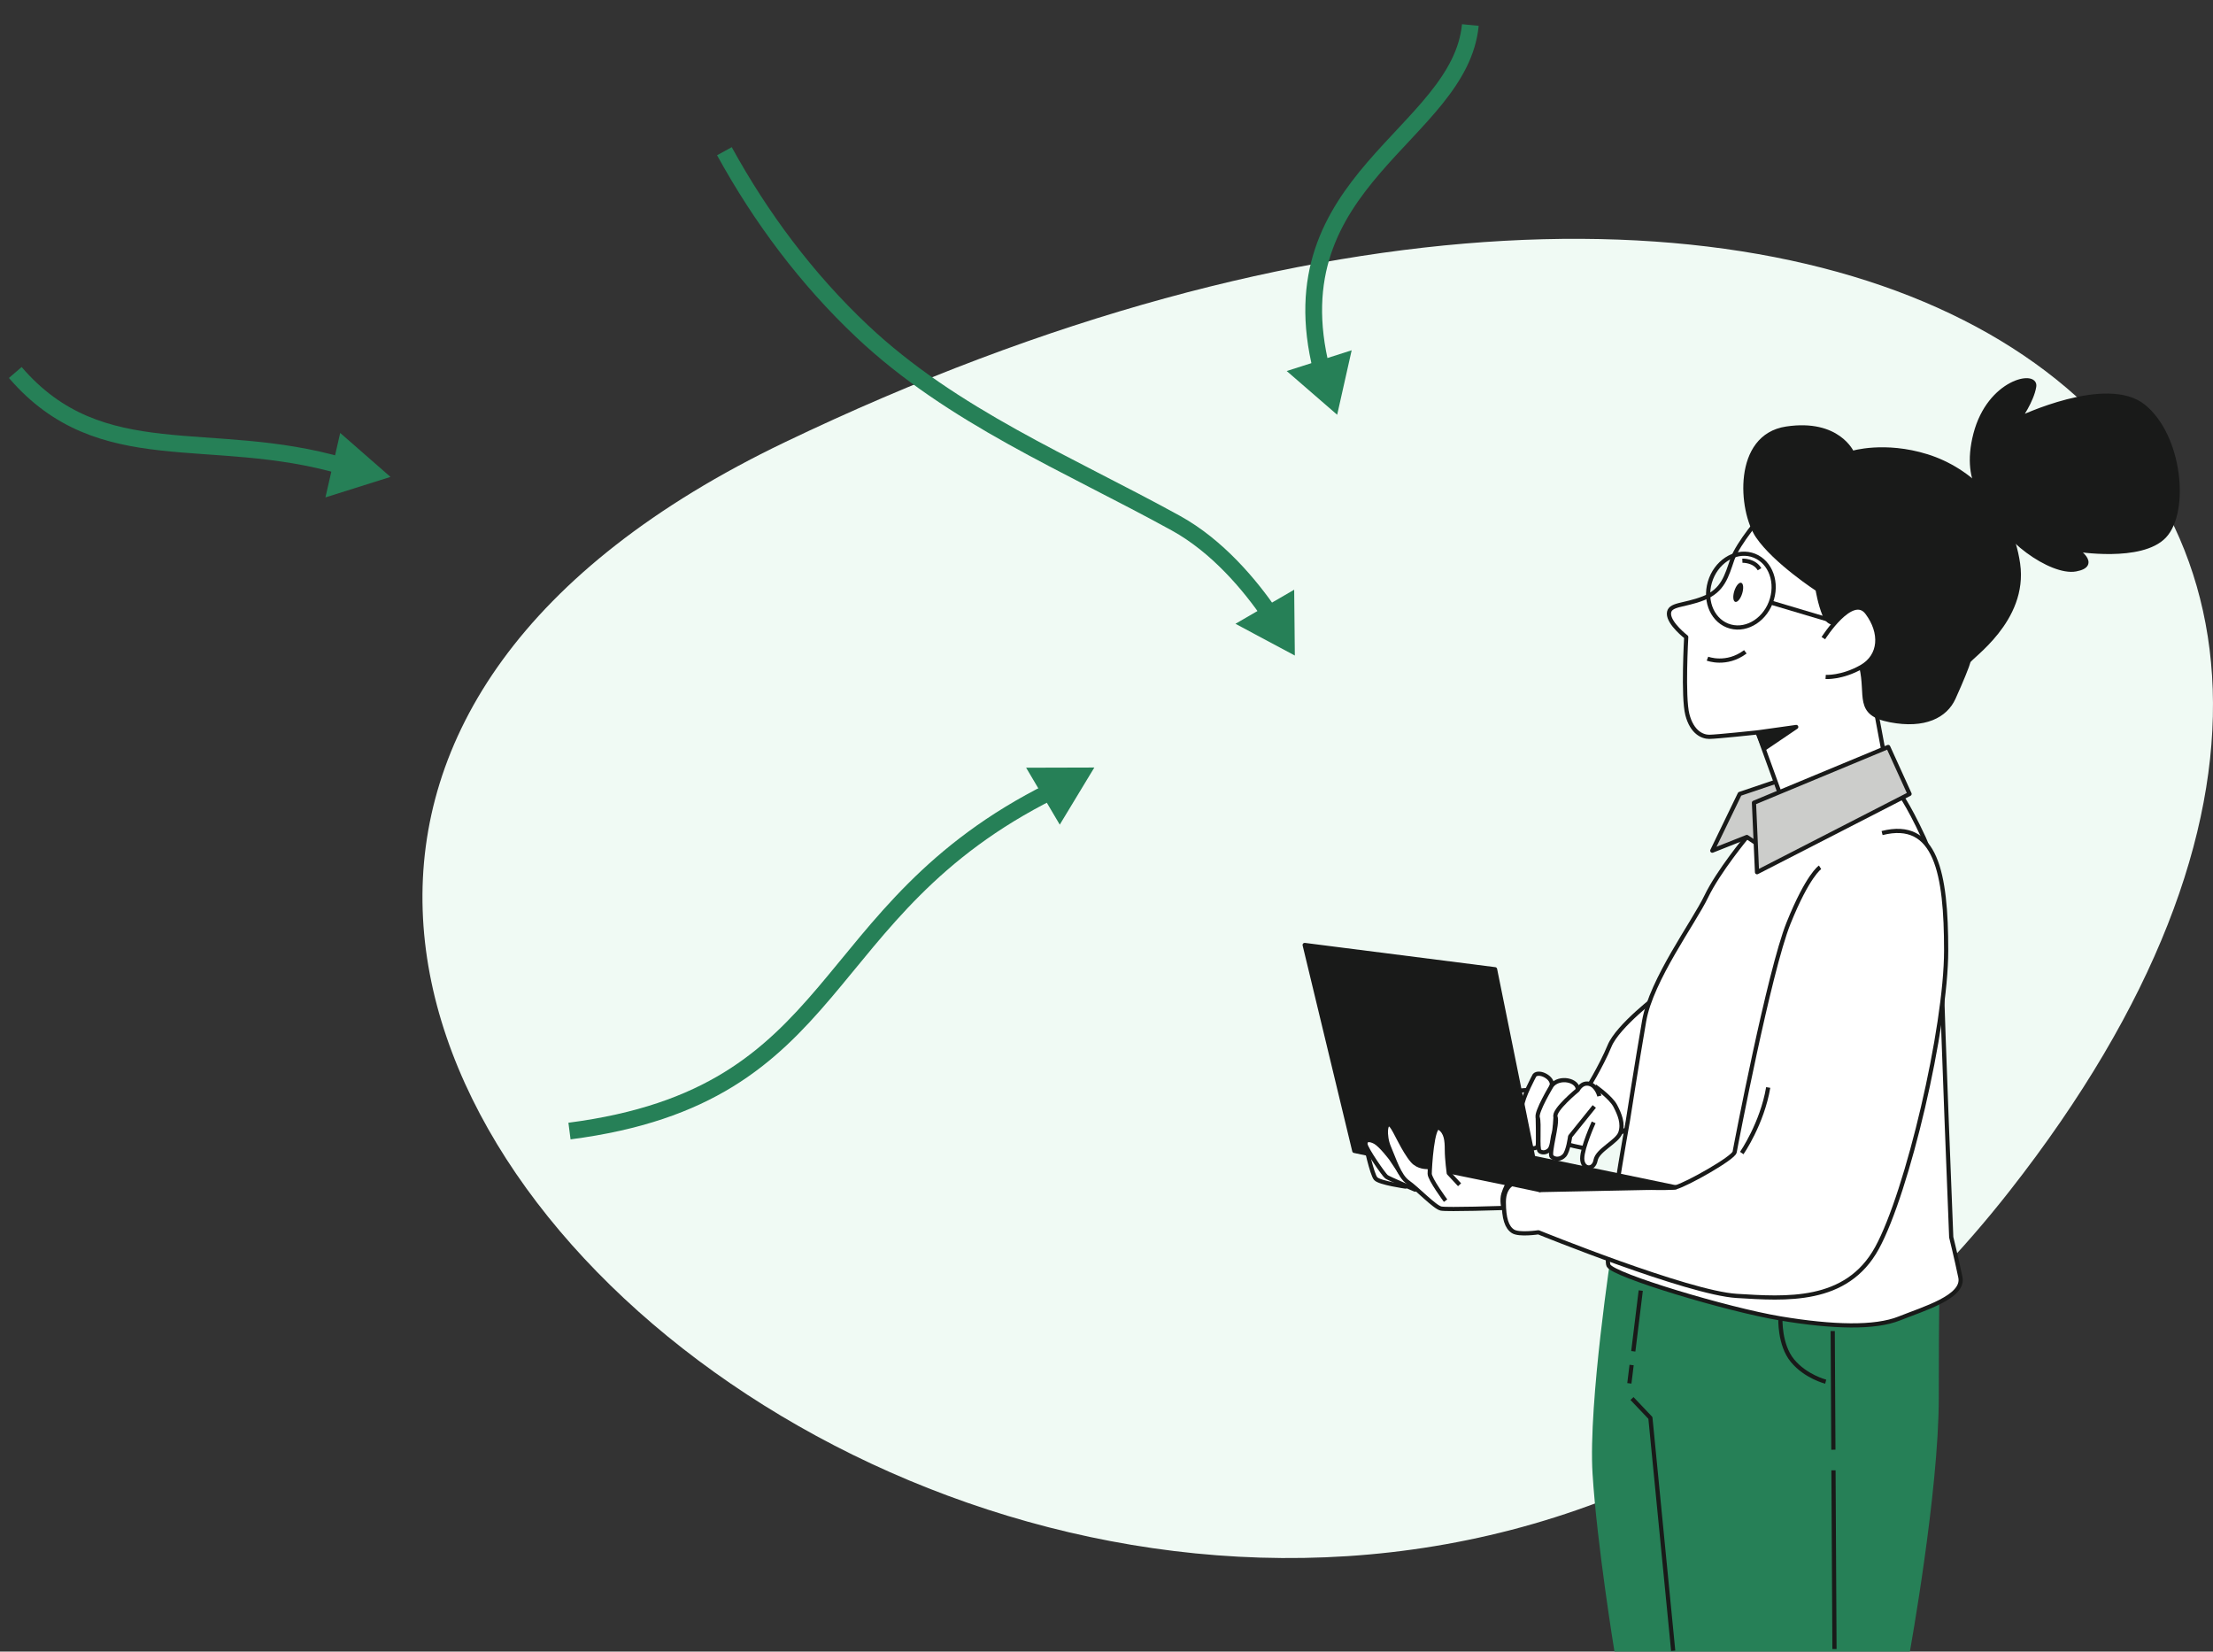 <svg width="528" height="394" viewBox="0 0 528 394" fill="none" xmlns="http://www.w3.org/2000/svg">
<rect x="0" y="0" width="528" height="394" fill="#333333" stroke="none"/>
<path d="M187.252 105.501C439.547 -15.499 618.431 106.95 479.52 284.056C297.205 516.501 -65.043 226.5 187.252 105.501Z" fill="#F0FAF4"/>
<path d="M395.696 237.405C395.696 237.405 385.993 244.699 384.022 249.514C382.051 254.328 378.26 260.456 378.26 260.456L386.599 270.23L389.177 268.771C389.177 268.771 396.303 259.288 398.123 249.66C399.942 240.031 396.91 235.654 395.696 237.405Z" fill="white" stroke="#191A19" stroke-miterlimit="10" stroke-linejoin="round"/>
<path d="M384.566 298.016C384.566 298.016 378.919 334.639 379.965 351.542C381.011 368.445 385.194 394.001 385.194 394.001H455.672C455.672 394.001 462.573 355.969 462.573 333.432C462.573 310.894 462.783 306.266 462.783 306.266C462.783 306.266 443.333 309.888 432.667 309.083C422 308.278 384.566 298.016 384.566 298.016Z" fill="#268057"/>
<path d="M389.378 333.632L393.769 338.26L399.206 393.799" fill="#268057"/>
<path d="M389.378 333.632L393.769 338.26L399.206 393.799" stroke="#191A19" stroke-miterlimit="10" stroke-linejoin="round"/>
<path d="M424.791 314.523C424.791 314.523 424.512 320.755 427.649 324.579C430.786 328.402 435.596 329.61 435.596 329.61" fill="#268057"/>
<path d="M424.791 314.523C424.791 314.523 424.512 320.755 427.649 324.579C430.786 328.402 435.596 329.61 435.596 329.61" stroke="#191A19" stroke-miterlimit="10" stroke-linejoin="round"/>
<path d="M437.451 350.764L437.687 393.397" stroke="#191A19" stroke-miterlimit="10" stroke-linejoin="round"/>
<path d="M437.269 317.535L437.425 345.84" stroke="#191A19" stroke-miterlimit="10" stroke-linejoin="round"/>
<path d="M389.286 325.639L388.749 330.011" stroke="#191A19" stroke-miterlimit="10" stroke-linejoin="round"/>
<path d="M391.467 307.876L389.688 322.364" stroke="#191A19" stroke-miterlimit="10" stroke-linejoin="round"/>
<path d="M416.781 199.67C416.781 199.67 409.987 207.84 407.076 213.91C404.164 219.98 393.975 233.752 392.277 243.557C390.579 253.362 388.395 267.368 388.395 267.368C388.395 267.368 382.572 299.583 383.785 301.918C384.999 304.253 412.171 312.422 424.786 314.523C437.402 316.624 447.35 316.858 453.172 314.523C458.995 312.188 468.699 309.388 467.728 304.718C466.758 300.05 465.545 295.147 465.545 295.147C465.545 295.147 463.362 240.756 463.362 235.62C463.362 230.485 463.119 208.775 458.995 199.905C454.87 191.034 452.93 188.933 452.93 188.933L416.781 199.67Z" fill="white" stroke="#191A19" stroke-miterlimit="10" stroke-linejoin="round"/>
<path d="M424.06 186.363L415.084 189.398L408.533 202.937L416.782 199.669L419.936 201.77L427.943 195.001L424.06 186.363Z" fill="#CCCDCB" stroke="#191A19" stroke-miterlimit="10" stroke-linejoin="round"/>
<path d="M420.462 122.874C420.462 122.874 414.689 129.487 413.315 133.455C411.94 137.423 411.115 140.861 406.442 142.713C401.769 144.564 398.194 144.036 398.194 146.417C398.194 148.797 402.318 151.971 402.318 151.971C402.318 151.971 401.493 166.255 402.593 170.487C403.693 174.719 406.167 175.778 407.816 175.778C409.466 175.778 419.363 174.719 419.363 174.719L425.41 191.384L449.877 181.861L447.403 168.635C447.403 168.635 453.451 159.377 454.001 154.88C454.551 150.383 450.152 136.629 440.806 129.487C431.459 122.344 424.311 121.021 420.462 122.874Z" fill="white" stroke="#191A19" stroke-miterlimit="10" stroke-linejoin="round"/>
<path d="M407.386 157.129C407.386 157.129 411.904 158.895 416.422 155.499" stroke="#191A19" stroke-miterlimit="10" stroke-linejoin="round"/>
<path d="M419.362 174.718L428.563 173.43L420.938 178.592L419.362 174.718Z" fill="#191A19" stroke="#191A19" stroke-miterlimit="10" stroke-linejoin="round"/>
<path d="M422.771 142.891C421.395 147.624 416.961 150.567 412.869 149.464C408.777 148.362 406.575 143.632 407.952 138.9C409.329 134.168 413.762 131.225 417.855 132.327C421.946 133.43 424.148 138.159 422.771 142.891Z" stroke="#191A19" stroke-miterlimit="10" stroke-linejoin="round"/>
<path d="M422.774 143.816L438.606 148.532" stroke="#191A19" stroke-miterlimit="10" stroke-linejoin="round"/>
<path d="M415.673 141.573C415.286 142.832 414.549 143.732 414.025 143.583C413.501 143.435 413.391 142.293 413.777 141.034C414.164 139.776 414.901 138.875 415.425 139.024C415.949 139.172 416.06 140.313 415.673 141.573Z" fill="#191A19"/>
<path d="M415.714 133.763C415.714 133.763 418.537 133.628 419.807 135.801" stroke="#191A19" stroke-miterlimit="10" stroke-linejoin="round"/>
<path d="M441.905 108.061C441.905 108.061 438.607 100.389 426.235 102.242C413.864 104.093 415.239 121.816 419.363 127.899C423.486 133.983 433.658 140.596 433.658 140.596C433.658 140.596 434.207 144.035 435.307 146.679C436.407 149.325 438.606 148.531 438.606 148.531C438.606 148.531 442.455 152.234 444.104 159.112C445.753 165.989 442.73 170.221 450.977 171.808C459.225 173.395 464.173 170.75 466.097 166.518C468.021 162.285 469.395 158.847 469.67 157.789C469.945 156.731 483.416 148.002 481.491 134.511C479.566 121.021 469.945 112.028 459.773 108.854C449.601 105.68 441.905 108.061 441.905 108.061Z" fill="#191A19" stroke="#191A19" stroke-miterlimit="10" stroke-linejoin="round"/>
<path d="M435.033 152.236C435.033 152.236 441.906 141.39 445.479 146.152C449.054 150.913 448.778 156.468 444.105 159.113C439.432 161.758 435.583 161.494 435.583 161.494" fill="white"/>
<path d="M435.033 152.236C435.033 152.236 441.906 141.39 445.479 146.152C449.054 150.913 448.778 156.468 444.105 159.113C439.432 161.758 435.583 161.494 435.583 161.494" stroke="#191A19" stroke-miterlimit="10" stroke-linejoin="round"/>
<path d="M475.444 120.757C475.444 120.757 468.022 116.261 471.321 103.564C474.619 90.868 485.891 88.751 485.341 92.19C484.792 95.628 481.767 99.861 481.767 99.861C481.767 99.861 502.659 89.809 511.457 96.951C520.254 104.093 521.904 122.08 516.405 127.899C510.907 133.718 495.237 131.073 495.237 131.073C495.237 131.073 501.01 134.777 495.237 135.834C489.464 136.893 477.094 128.163 475.444 120.757Z" fill="#191A19" stroke="#191A19" stroke-miterlimit="10" stroke-linejoin="round"/>
<path d="M450.505 178.193L418.479 191.499L419.208 208.073L455.6 189.398L450.505 178.193Z" fill="#CCCDCB" stroke="#191A19" stroke-miterlimit="10" stroke-linejoin="round"/>
<path d="M434.25 206.905C434.25 206.905 431.339 208.773 426.729 220.211C422.119 231.65 414.113 273.435 413.87 274.836C413.627 276.236 402.467 282.539 399.799 283.239C397.13 283.94 361.466 282.072 361.466 282.072C361.466 282.072 358.798 282.772 358.798 286.74C358.798 290.708 359.526 292.81 360.981 293.743C362.437 294.677 367.046 293.976 367.046 293.976C367.046 293.976 402.71 308.449 414.355 309.15C426.001 309.851 440.557 311.018 447.836 297.711C455.114 284.405 464.333 245.188 464.333 226.745C464.333 208.303 461.906 195.464 449.048 198.733" fill="white"/>
<path d="M434.25 206.905C434.25 206.905 431.339 208.773 426.729 220.211C422.119 231.65 414.113 273.435 413.87 274.836C413.627 276.236 402.467 282.539 399.799 283.239C397.13 283.94 361.466 282.072 361.466 282.072C361.466 282.072 358.798 282.772 358.798 286.74C358.798 290.708 359.526 292.81 360.981 293.743C362.437 294.677 367.046 293.976 367.046 293.976C367.046 293.976 402.71 308.449 414.355 309.15C426.001 309.851 440.557 311.018 447.836 297.711C455.114 284.405 464.333 245.188 464.333 226.745C464.333 208.303 461.906 195.464 449.048 198.733" stroke="#191A19" stroke-miterlimit="10" stroke-linejoin="round"/>
<path d="M415.569 275.069C415.569 275.069 420.421 268.066 421.878 259.429" stroke="#191A19" stroke-miterlimit="10" stroke-linejoin="round"/>
<path d="M366.283 270.814C366.283 270.814 376.29 273.878 378.261 273.878C380.232 273.878 382.659 271.398 383.72 268.626C384.781 265.854 386.246 266.093 385.488 264.634C384.73 263.175 380.187 258.733 378.216 259.317C376.245 259.901 373.864 263.374 373.409 263.957C372.954 264.541 366.283 270.814 366.283 270.814Z" fill="white" stroke="#191A19" stroke-miterlimit="10" stroke-linejoin="round"/>
<path d="M366.584 259.872C366.584 259.872 360.216 260.164 359.913 260.893C359.609 261.622 357.942 270.522 358.699 271.689C359.457 272.857 360.216 272.857 360.974 271.252C361.732 269.647 363.096 264.103 363.096 264.103L366.431 263.666L366.584 259.872Z" fill="white" stroke="#191A19" stroke-miterlimit="10" stroke-linejoin="round"/>
<path d="M366.13 256.516C366.13 256.516 363.249 261.768 363.098 264.102C362.947 266.436 363.401 273.147 364.311 273.584C365.221 274.022 366.738 274.168 366.889 273.292C367.04 272.417 366.889 266.582 366.889 266.582C366.889 266.582 369.77 260.893 370.224 258.996C370.679 257.1 367.191 255.349 366.13 256.516Z" fill="white" stroke="#191A19" stroke-miterlimit="10" stroke-linejoin="round"/>
<path d="M370.224 258.997C370.224 258.997 366.433 265.27 366.889 266.583C367.343 267.896 366.737 274.169 367.343 274.607C367.95 275.044 368.86 275.044 369.617 274.315C370.375 273.586 370.375 271.398 370.678 270.522C370.982 269.647 371.133 266.437 371.133 266.437C371.133 266.437 376.288 262.353 376.439 260.018C376.591 257.684 372.043 256.663 370.224 258.997Z" fill="white" stroke="#191A19" stroke-miterlimit="10" stroke-linejoin="round"/>
<path d="M380.535 259.143C380.535 259.143 384.326 261.768 385.387 263.811C386.448 265.853 387.358 268.042 386.6 270.231C385.842 272.419 381.142 274.315 380.687 276.796C380.233 279.276 377.503 278.984 377.503 276.358C377.503 273.733 380.232 267.75 380.232 267.75" fill="white"/>
<path d="M380.535 259.143C380.535 259.143 384.326 261.768 385.387 263.811C386.448 265.853 387.358 268.042 386.6 270.231C385.842 272.419 381.142 274.315 380.687 276.796C380.233 279.276 377.503 278.984 377.503 276.358C377.503 273.733 380.232 267.75 380.232 267.75" stroke="#191A19" stroke-miterlimit="10" stroke-linejoin="round"/>
<path d="M380.383 263.957L374.621 271.106C374.621 271.106 374.167 274.607 373.257 275.628C372.347 276.649 370.983 276.649 370.225 275.92C369.467 275.191 371.741 268.042 371.135 266.437C370.528 264.833 376.441 260.018 376.441 260.018C376.441 260.018 377.351 258.121 379.17 258.559C380.99 258.996 381.595 261.476 381.595 261.476" fill="white"/>
<path d="M380.383 263.957L374.621 271.106C374.621 271.106 374.167 274.607 373.257 275.628C372.347 276.649 370.983 276.649 370.225 275.92C369.467 275.191 371.741 268.042 371.135 266.437C370.528 264.833 376.441 260.018 376.441 260.018C376.441 260.018 377.351 258.121 379.17 258.559C380.99 258.996 381.595 261.476 381.595 261.476" stroke="#191A19" stroke-miterlimit="10" stroke-linejoin="round"/>
<path d="M311.281 225.433L323.122 274.554L367.38 283.893L356.704 231.222L311.281 225.433Z" fill="#191A19" stroke="#191A19" stroke-miterlimit="10" stroke-linejoin="round"/>
<path d="M367.381 283.894L399.8 283.243L366.021 276.236L367.381 283.894Z" fill="#191A19" stroke="#191A19" stroke-miterlimit="10" stroke-linejoin="round"/>
<path d="M325.8 273.002C325.8 273.002 327.316 280.151 328.226 281.172C329.136 282.193 335.352 283.068 335.352 283.068L325.8 273.002Z" fill="white" stroke="#191A19" stroke-miterlimit="10" stroke-linejoin="round"/>
<path d="M337.625 283.798C337.625 283.798 331.408 281.173 330.802 280.734C330.195 280.296 325.95 274.169 325.798 273.002C325.646 271.835 326.707 271.689 328.072 272.418C329.436 273.148 331.863 276.358 331.863 276.358L334.288 280.005L337.625 283.798Z" fill="white" stroke="#191A19" stroke-miterlimit="10" stroke-linejoin="round"/>
<path d="M340.506 278.399C340.506 278.399 338.389 278.517 337.018 276.939C334.851 274.445 332.944 269.696 332.014 268.623C330.498 266.872 330.195 270.958 331.408 273.729C332.621 276.501 333.833 280.586 335.956 282.045C338.079 283.504 342.325 288.026 343.84 288.318C345.357 288.61 358.699 288.173 358.699 288.173C358.699 288.173 358.245 286.276 358.699 284.817C359.154 283.358 359.761 282.337 359.761 282.337L340.506 278.399Z" fill="white" stroke="#191A19" stroke-miterlimit="10" stroke-linejoin="round"/>
<path d="M344.903 286.423C344.903 286.423 341.112 281.317 341.112 280.004C341.112 278.691 341.719 268.041 343.387 269.062C345.054 270.083 345.206 272.126 345.206 274.314C345.206 276.503 345.661 279.858 345.661 279.858L348.239 282.63" fill="white"/>
<path d="M344.903 286.423C344.903 286.423 341.112 281.317 341.112 280.004C341.112 278.691 341.719 268.041 343.387 269.062C345.054 270.083 345.206 272.126 345.206 274.314C345.206 276.503 345.661 279.858 345.661 279.858L348.239 282.63" stroke="#191A19" stroke-miterlimit="10" stroke-linejoin="round"/>
<path d="M135.874 269.822C202.243 261.229 193.564 217.253 250.859 188.695" stroke="#268057" stroke-width="4" stroke-linejoin="round"/>
<path d="M252.849 196.727L261.097 183.1L244.825 183.144L252.849 196.727Z" fill="#268057"/>
<path d="M172.837 36.072C181.519 51.883 192.436 66.527 205.704 79.035C227.225 99.322 254.7 110.578 280.509 124.781C290.509 130.285 298.238 139.565 303.095 146.649" stroke="#268057" stroke-width="4" stroke-linejoin="round"/>
<path d="M294.765 148.812L308.935 156.386L308.78 140.68L294.765 148.812Z" fill="#268057"/>
<path d="M350.809 5.967C348.256 32.251 303.84 42.866 315.328 88.264" stroke="#268057" stroke-width="4" stroke-linejoin="round"/>
<path d="M306.994 88.51L319.036 98.948L322.495 83.562L306.994 88.51Z" fill="#268057"/>
<path d="M3.646 88.864C24.068 112.621 50.105 101.95 81.79 111.202" stroke="#268057" stroke-width="4" stroke-linejoin="round"/>
<path d="M77.646 118.66L93.165 113.772L81.168 103.285L77.646 118.66Z" fill="#268057"/>
</svg>
